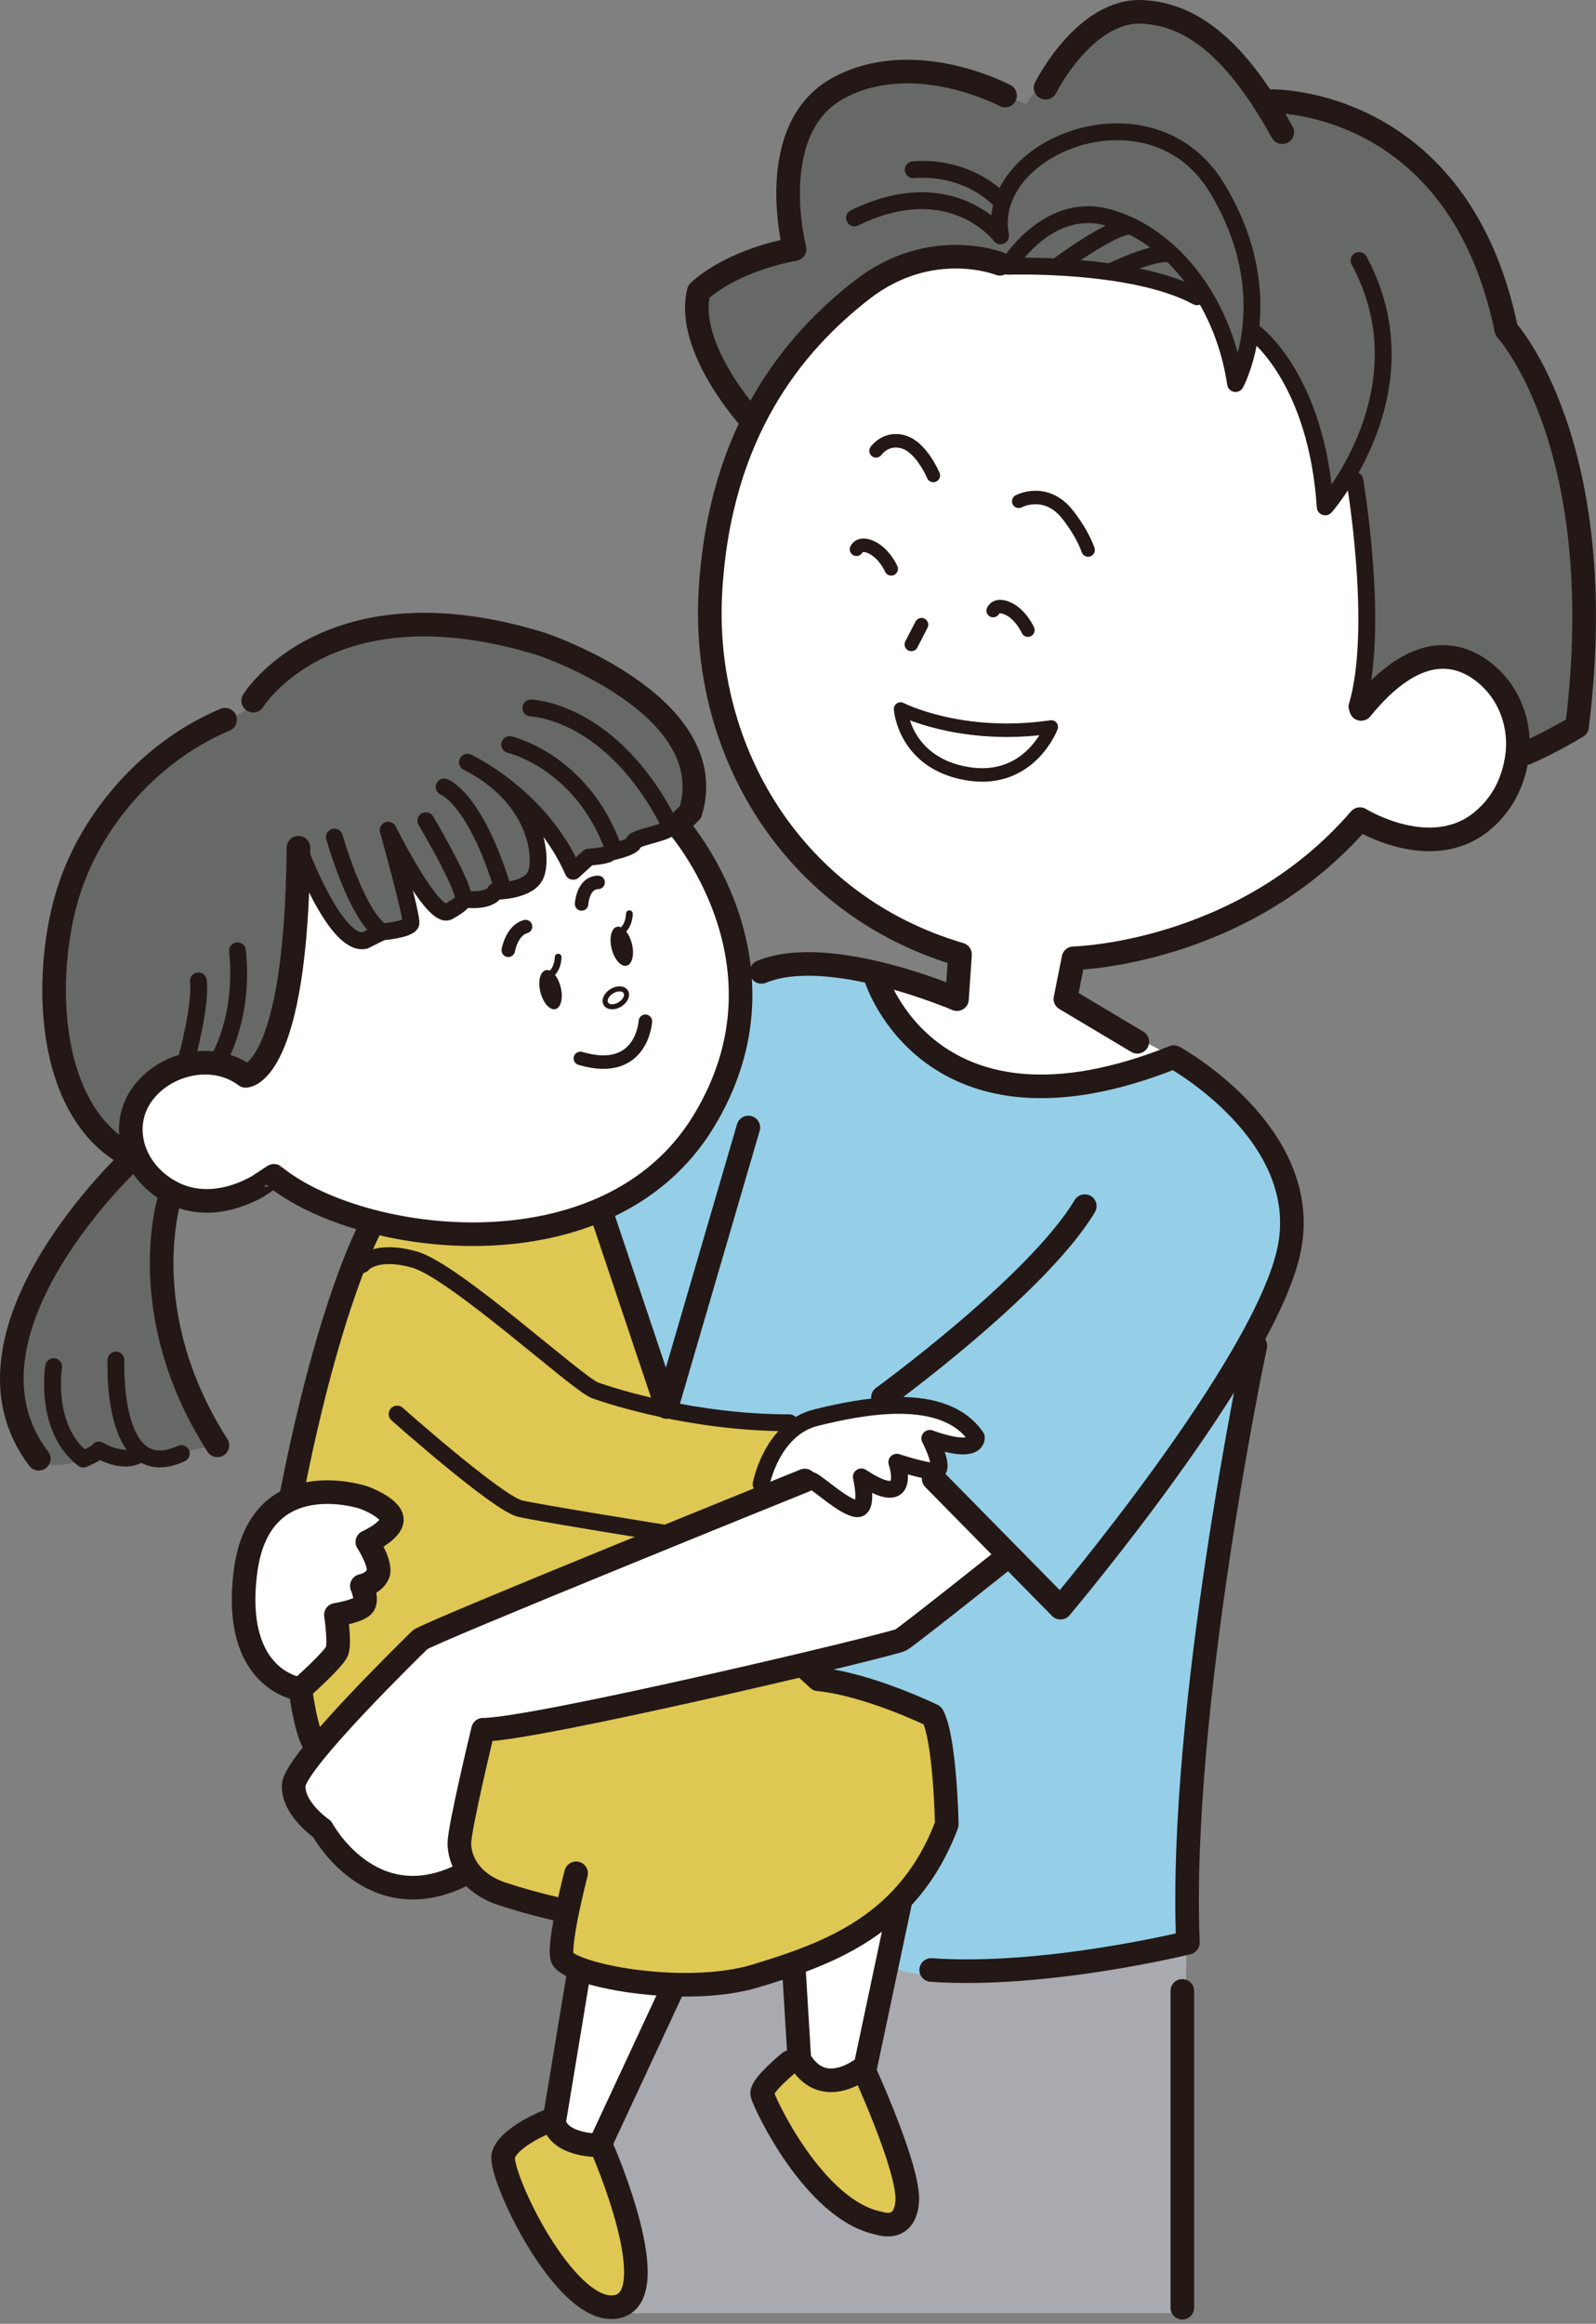 <svg width="340" height="495" viewBox="0 0 340 495" fill="none" xmlns="http://www.w3.org/2000/svg">
<rect x="0" y="0" width="340" height="495" fill="#808080" stroke="none"/>
<g clip-path="url(#clip0_4033_17872)">
<path d="M251.828 492.725H132.436L122.391 455.014L134.082 415.82L252.816 408.739L251.828 492.725Z" fill="#A9AAB0"/>
<path d="M157.931 208.539C157.931 208.539 173.814 201.001 185.927 208.001C185.927 208.001 195.08 226.575 205.579 228.19C205.579 228.19 215.001 233.036 226.576 231.42C238.152 229.805 249.996 225.229 249.996 225.229C249.996 225.229 265.341 234.113 270.724 244.88C276.109 255.648 275.57 262.917 275.032 265.339C274.493 267.762 265.879 288.22 265.879 288.22L259.688 332.1C259.688 332.1 254.034 374.902 254.034 380.555C254.034 386.208 252.958 412.859 252.958 412.859L252.835 414.132C252.835 414.132 198.958 424.995 189.856 418.829L191.031 404.883L191.951 370.144L163.654 362.553L118.794 320.223L129.146 285.024L119.944 260.179L157.931 208.539Z" fill="#95CFE7"/>
<path d="M36.29 254.569C36.29 254.569 28.311 283.546 46.789 307.694C46.789 307.694 39.685 308.981 38.465 309.646C37.246 310.311 30.371 310.977 28.93 308.981C28.93 308.981 27.044 311.753 21.168 309.203C21.168 309.203 18.507 311.753 17.509 310.977C17.509 310.977 9.858 313.97 7.419 310.201C4.98 306.431 -0.142 295.602 5.059 282.181C10.26 268.759 21.333 252.318 27.205 247.452C27.205 247.452 13.491 236.269 12.827 223.642C12.827 223.642 10.307 210.555 12.092 200.668C13.877 190.781 19.782 174.99 26.373 169.222C26.373 169.222 40.517 154.255 48.207 153.155C48.207 153.155 53.288 151.508 53.425 149.997C53.562 148.487 69.378 132.849 87.148 133.382C104.918 133.916 114.159 135.692 124.643 140.846C135.128 145.999 144.19 153.64 146.145 158.616C148.1 163.592 149.166 171.588 146.856 173.365C144.546 175.143 141.88 176.742 141.88 176.742L136.017 178.874L133.884 181.184L126.065 182.606L122.333 185.449C122.333 185.449 116.469 173.898 113.093 174.076C113.093 174.076 116.469 185.449 112.915 188.115C109.361 190.78 105.985 189.714 105.985 189.714C105.985 189.714 104.03 191.491 101.187 192.201C98.343 192.913 93.723 194.512 93.723 194.512C93.723 194.512 82.706 179.763 82.706 177.985C82.706 176.209 88.57 193.268 87.326 196.644C87.326 196.644 84.483 198.599 80.751 198.243C80.751 198.243 77.197 201.265 75.775 200.553C74.353 199.843 62.803 184.205 62.803 181.54C62.803 181.54 64.402 224.721 52.496 229.163C52.496 229.163 42.9 222.944 34.371 228.986C25.841 235.028 27.973 241.247 28.506 242.847C29.04 244.446 31.101 251.898 36.29 254.569Z" fill="#676967"/>
<path d="M160.318 89.382C160.318 89.382 145.818 75.596 148.433 61.808C148.433 61.808 164.359 52.063 169.351 53.727C169.351 53.727 164.121 35.898 171.49 25.915C178.859 15.931 187.416 14.743 195.498 15.693C203.58 16.645 213.564 20.21 213.564 20.21L218.556 22.111C218.556 22.111 230.679 5.234 236.384 4.046C242.089 2.857 245.179 0.718 252.31 4.759C259.441 8.8 269.9 21.398 269.9 21.398C269.9 21.398 282.499 21.874 289.867 26.39C297.237 30.907 303.655 33.997 307.458 39.702C311.261 45.407 317.204 55.153 321.008 69.653C321.008 69.653 332.655 84.628 335.508 106.022C335.508 106.022 340.023 138.112 335.982 154.752L324.335 160.932C324.335 160.932 323.384 146.194 315.54 142.867C307.696 139.538 303.179 140.489 303.179 140.489C303.179 140.489 291.294 145.956 290.819 149.997C290.819 149.997 292.72 109.587 287.49 100.317L282.737 107.448C282.737 107.448 279.408 77.972 266.572 71.079C266.572 71.079 263.958 81.063 263.72 80.349C263.482 79.637 256.351 62.997 256.351 62.997C256.351 62.997 233.531 55.628 215.466 56.817C215.466 56.817 198.826 51.825 192.408 56.817C185.99 61.808 177.195 62.284 160.318 89.382Z" fill="#676967"/>
<path d="M61.943 317.028C61.943 317.028 74.291 264.239 79.848 261.461C79.848 261.461 104.236 267.017 127.389 258.683L141.59 298.197L143.442 300.358C143.442 300.358 159.803 303.137 167.83 303.137C167.83 303.137 161.038 314.867 162.582 318.88L90.036 349.134C90.036 349.134 69.97 368.582 68.426 372.287L66.892 372.29L63.772 360.019L71.78 352.323V344.315C71.78 344.315 77.291 342.443 77.396 342.131C77.5 341.819 77.291 338.076 77.291 338.076C77.291 338.076 80.308 336.828 80.308 335.892C80.308 334.956 79.059 329.756 78.54 328.716C78.54 328.716 83.844 325.596 83.427 324.14C83.011 322.684 76.98 315.092 61.692 319.46L61.943 317.028Z" fill="#DFC753"/>
<path d="M102.701 368.595L97.88 392.228C97.88 392.228 97.88 399.333 102.955 401.363C108.03 403.393 119.956 406.692 119.956 406.692L119.702 417.349C119.702 417.349 129.852 423.693 141.779 422.932C153.705 422.171 181.109 416.842 188.722 408.468C196.334 400.094 202.17 388.93 202.17 388.93L199.126 365.331L172.482 355.942L170.705 354.673C170.705 354.673 116.683 366.56 102.701 368.595Z" fill="#DFC753"/>
<path d="M116.977 452.376C116.977 452.376 107.04 455.824 107.649 459.879C108.257 463.935 119.005 492.73 130.158 491.311C130.158 491.311 135.025 491.514 135.431 486.849C135.431 486.849 135.991 483.25 135.132 478.523C134.272 473.794 128.397 457.604 128.397 457.604C128.397 457.604 122.177 458.038 116.977 452.376Z" fill="#DFC753"/>
<path d="M170.232 438.692C170.232 438.692 163.068 442.131 162.495 445.999C162.495 445.999 169.085 462.476 176.68 467.634C184.273 472.792 187.855 474.368 190.434 473.795C193.013 473.222 193.443 467.204 193.443 467.204C193.443 467.204 189.001 449.868 183.843 441.128C183.843 441.128 175.103 447.145 170.232 438.692Z" fill="#DFC753"/>
<path d="M52.494 229.165C52.494 229.165 42.429 222.3 34.368 228.987C26.308 235.674 27.342 241.303 29.295 246.473C31.248 251.644 38.717 256.585 43.772 255.78C48.827 254.976 54.112 254.172 58.134 250.725C58.134 250.725 71.462 259.112 79.045 260.032C86.628 260.95 94.786 264.742 111.216 261.985C127.646 259.227 134.769 255.32 139.71 250.725C144.651 246.129 153.153 236.248 155.106 228.205C157.059 220.162 159.357 212.005 156.83 202.583C154.302 193.162 151.2 182.362 144.651 175.812L137.067 178.111L135.114 178.915L132.701 180.983L125.347 182.707L121.786 185.349C121.786 185.349 116.271 172.768 106.735 166.162C106.735 166.162 117.075 177.019 113.628 186.555C113.628 186.555 111.905 190.462 107.08 189.198C107.08 189.198 103.058 191.726 99.496 191.381C99.496 191.381 94.786 195.173 94.211 194.598C93.636 194.024 84.983 183.205 82.703 177.986L87.324 196.645L86.858 197.471L80.883 198.849L77.092 200.573C77.092 200.573 69.853 197.815 63.419 181.615C63.419 181.615 64.518 222.16 52.494 229.165Z" fill="white"/>
<path d="M63.774 360.02C63.774 360.02 53.522 358.101 51.516 342.786C49.511 327.47 60.203 320.388 61.694 319.462C63.186 318.536 74.49 316.347 80.325 320.541C86.159 324.735 83.059 325.281 83.059 325.281L78.541 328.717C78.541 328.717 81.054 332.393 80.689 334.58C80.325 336.768 77.294 338.077 77.294 338.077C77.294 338.077 78.847 340.204 77.398 342.133C75.949 344.062 71.782 344.317 71.782 344.317C71.782 344.317 73.268 350.741 71.782 352.325C70.296 353.908 63.774 360.02 63.774 360.02Z" fill="white"/>
<path d="M62.235 381.087C62.235 381.087 65.589 387.378 68.319 389.478C68.319 389.478 75.669 402.078 85.12 401.868C94.569 401.658 99.4 398.718 99.4 398.718C99.4 398.718 97.618 396.449 97.879 392.229C98.14 388.008 102.7 368.595 102.7 368.595L156.521 358.187L191.801 349.157L215.112 331.517L198.312 314.296L199.152 312.616L199.362 311.146L198.732 307.366C198.732 307.366 207.342 309.046 207.342 307.576C207.342 306.106 205.242 302.326 205.242 302.326C205.242 302.326 192.222 293.926 169.961 303.586C169.961 303.586 158.831 313.456 163.451 318.497L90.37 348.107C90.37 348.107 60.98 377.105 62.235 381.087Z" fill="white"/>
<path d="M123.565 420.487L117.873 451.945C117.873 451.945 122.715 458.447 127.281 456.373L143.745 422.891C143.745 422.891 125.797 420.851 123.565 420.487Z" fill="white"/>
<path d="M168.646 417.77L170.86 439.215C170.86 439.215 176.395 447.379 184.003 439.769L191.613 405.319C191.613 405.319 174.457 418.601 168.646 417.77Z" fill="white"/>
<path d="M186.801 207.54C186.801 207.54 192.241 227.835 212.118 230.136C231.994 232.438 249.994 225.229 249.994 225.229L226.764 212.562L228.228 204.401C228.228 204.401 262.542 204.192 289.532 174.901C289.532 174.901 307.944 184.107 316.104 174.482C324.264 164.858 322.381 165.276 323.009 159.418C323.636 153.559 321.753 143.516 308.99 140.169C308.99 140.169 301.937 137.439 290.817 149.998L289.95 147.91C289.95 147.91 293.607 112.249 287.49 100.317L282.837 106.587C282.837 106.587 280.016 80.345 266.572 71.079C266.572 71.079 264.425 80.643 263.797 78.97C263.169 77.296 258.946 66.901 256.35 62.997C256.35 62.997 234.296 55.118 213.792 56.582C213.792 56.582 203.662 51.402 192.407 56.817C181.151 62.231 172.783 70.6 164.623 82.526C156.462 94.452 152.697 108.68 151.442 120.606C150.186 132.532 151.651 154.919 160.229 167.891C168.807 180.863 180.746 196.556 203.429 203.338L204.287 203.654L203.587 212.284C203.587 212.284 187.276 206.683 186.801 207.54Z" fill="white"/>
<path d="M212.996 56.189C212.996 56.189 198.317 50.317 183.638 61.734C168.959 73.151 153.302 92.071 151.344 125.996C149.387 159.921 168.959 192.868 204.515 203.306L203.869 212.835C203.869 212.835 176.585 201.049 162.217 207.022" stroke="#231815" stroke-width="5.029" stroke-miterlimit="10" stroke-linecap="round" stroke-linejoin="round"/>
<path d="M242.282 221.914L226.965 212.773L228.694 204.127C228.694 204.127 264.763 203.385 289.715 174.481C289.715 174.481 304.785 183.869 315.655 174.974C320.624 170.91 322.547 165.658 323.171 161.154C324.116 154.332 321.504 147.407 316.078 143.165C310.451 138.765 301.497 136.836 289.962 151.011" stroke="#231815" stroke-width="5.029" stroke-miterlimit="10" stroke-linecap="round" stroke-linejoin="round"/>
<path d="M186.604 208.339C186.604 208.339 198.261 245.897 250.064 225.175C250.064 225.175 279.579 241.397 274.659 265.992C269.741 290.586 225.917 342.459 225.917 342.459L198.904 314.996" stroke="#231815" stroke-width="5.029" stroke-miterlimit="10" stroke-linecap="round" stroke-linejoin="round"/>
<path d="M188.099 297.663C188.099 297.663 220.964 273.802 231.093 256.919" stroke="#231815" stroke-width="5.029" stroke-miterlimit="10" stroke-linecap="round" stroke-linejoin="round"/>
<path d="M267.422 286.658C267.422 286.658 251.014 364.255 253.065 413.822C253.065 413.822 222.641 421.342 198.371 419.633" stroke="#231815" stroke-width="5.029" stroke-miterlimit="10" stroke-linecap="round" stroke-linejoin="round"/>
<path d="M251.872 424.083V491.58" stroke="#231815" stroke-width="5.029" stroke-miterlimit="10" stroke-linecap="round" stroke-linejoin="round"/>
<path d="M160.007 89.469C160.007 89.469 145.907 74.105 148.853 62.109C148.853 62.109 154.956 55.796 169.267 53.06C169.267 53.06 162.576 27.32 178.732 18.685C194.889 10.05 214.109 20.356 214.109 20.356" stroke="#231815" stroke-width="5.029" stroke-miterlimit="10" stroke-linecap="round" stroke-linejoin="round"/>
<path d="M222.744 18.684C222.744 18.684 231.101 1.971 243.358 2.528C255.614 3.085 264.807 13.113 273.164 28.156" stroke="#231815" stroke-width="5.029" stroke-miterlimit="10" stroke-linecap="round" stroke-linejoin="round"/>
<path d="M270.976 21.552C270.976 21.552 310.763 20.811 320.895 70.236C320.895 70.236 343.384 94.702 335.97 154.754C335.97 154.754 330.78 157.966 325.096 160.438" stroke="#231815" stroke-width="5.029" stroke-miterlimit="10" stroke-linecap="round" stroke-linejoin="round"/>
<path d="M53.936 149.254C53.936 149.254 70.002 123.148 115.385 137.205C115.385 137.205 153.942 150.057 147.114 172.95L144.303 175.761C144.303 175.761 170.408 205.08 149.925 238.816C129.442 272.553 76.428 265.324 58.355 250.464C58.326 250.44 55.125 252.605 54.908 252.726C49.712 255.628 43.452 256.986 37.723 254.533C32.86 252.451 28.939 248.098 28.052 242.8C25.919 230.061 42.455 221.732 52.33 229.177C52.33 229.177 63.173 229.177 63.576 180.58" stroke="#231815" stroke-width="5.029" stroke-miterlimit="10" stroke-linecap="round" stroke-linejoin="round"/>
<path d="M47.948 153.304C33.131 159.512 20.758 172.824 15.303 187.819C9.034 205.051 8.81 237.13 28.371 246.561C28.371 246.561 -12.14 283.949 8.252 310.73" stroke="#231815" stroke-width="5.029" stroke-miterlimit="10" stroke-linecap="round" stroke-linejoin="round"/>
<path d="M46.315 307.876C28.098 279.328 36.254 254.857 36.254 254.857" stroke="#231815" stroke-width="5.029" stroke-miterlimit="10" stroke-linecap="round" stroke-linejoin="round"/>
<path d="M78.945 261.381C78.945 261.381 70.245 276.879 62.088 318.479" stroke="#231815" stroke-width="5.029" stroke-miterlimit="10" stroke-linecap="round" stroke-linejoin="round"/>
<path d="M128.155 258.39L142.022 299.718L159.423 240.173" stroke="#231815" stroke-width="5.029" stroke-miterlimit="10" stroke-linecap="round" stroke-linejoin="round"/>
<path d="M63.989 359.807C63.989 359.807 49.306 358.175 52.298 334.792C55.288 311.41 77.584 319.023 77.584 319.023C77.584 319.023 83.257 321.124 83.469 323.57C83.682 326.016 78.259 328.461 78.259 328.461C78.259 328.461 81.448 333.353 80.492 335.374C79.535 337.394 77.088 337.819 77.088 337.819C77.088 337.819 78.471 340.903 77.301 342.073C76.132 343.242 71.559 343.987 71.559 343.987C71.559 343.987 72.441 349.902 71.811 351.664C71.182 353.426 63.989 359.807 63.989 359.807Z" stroke="#231815" stroke-width="5.029" stroke-miterlimit="10" stroke-linecap="round" stroke-linejoin="round"/>
<path d="M171.453 315.364C171.453 315.364 90.807 347.958 89.463 349.302C88.118 350.646 62.916 375.177 62.58 380.217C62.244 385.257 68.628 389.626 68.628 389.626C68.628 389.626 79.045 409.115 98.535 399.371" stroke="#231815" stroke-width="5.029" stroke-miterlimit="10" stroke-linecap="round" stroke-linejoin="round"/>
<path d="M213.456 332.501C213.456 332.501 193.63 348.294 191.95 349.303C190.27 350.311 113.992 368.456 102.903 368.456C102.903 368.456 97.862 389.29 97.862 392.65C97.862 396.01 99.878 401.051 106.935 403.403C113.992 405.755 120.712 407.099 120.712 407.099" stroke="#231815" stroke-width="5.029" stroke-miterlimit="10" stroke-linecap="round" stroke-linejoin="round"/>
<path d="M122.729 399.034C122.729 399.034 119.033 413.148 119.704 416.844C120.377 420.54 145.579 425.58 161.036 420.876C176.493 416.171 193.63 410.123 201.695 388.617C201.695 388.617 201.36 370.472 198.671 365.431C198.671 365.431 185.086 358.785 174.308 357.707L171.973 355.551" stroke="#231815" stroke-width="5.029" stroke-miterlimit="10" stroke-linecap="round" stroke-linejoin="round"/>
<path d="M63.99 359.807C63.99 359.807 65.258 369.715 67.18 371.638" stroke="#231815" stroke-width="5.029" stroke-miterlimit="10" stroke-linecap="round" stroke-linejoin="round"/>
<path d="M191.7 405.529L184.368 440.138C184.368 440.138 175.569 447.764 170.289 438.672L169.116 419.314" stroke="#231815" stroke-width="5.029" stroke-miterlimit="10" stroke-linecap="round" stroke-linejoin="round"/>
<path d="M168.237 439.257C168.237 439.257 162.077 444.243 162.371 446.003C162.665 447.763 173.516 470.933 187.302 473.573C187.302 473.573 192.848 475.68 193.272 468.814C193.696 461.949 184.033 440.927 184.033 440.927" stroke="#231815" stroke-width="5.029" stroke-miterlimit="10" stroke-linecap="round" stroke-linejoin="round"/>
<path d="M143.469 423.21L127.757 456.971C127.757 456.971 119.447 457.23 118.019 452.166L123.343 419.963" stroke="#231815" stroke-width="5.029" stroke-miterlimit="10" stroke-linecap="round" stroke-linejoin="round"/>
<path d="M116.589 451.907C116.589 451.907 108.409 455.153 107.24 459.048C106.071 462.944 120.355 493.328 131.263 491.381C142.17 489.433 128.405 457.879 128.405 457.879" stroke="#231815" stroke-width="5.029" stroke-miterlimit="10" stroke-linecap="round" stroke-linejoin="round"/>
<path d="M11.429 291.104C11.429 291.104 9.289 304.271 17.745 310.801C17.745 310.801 20.85 309.517 21.064 308.875C21.064 308.875 25.773 311.765 29.199 310.052" stroke="#231815" stroke-width="3.592" stroke-miterlimit="10" stroke-linecap="round" stroke-linejoin="round"/>
<path d="M24.702 289.712C24.702 289.712 23.524 316.581 38.618 309.623" stroke="#231815" stroke-width="3.592" stroke-miterlimit="10" stroke-linecap="round" stroke-linejoin="round"/>
<path d="M77.166 269.372C77.166 269.372 79.819 265.923 88.31 268.311C96.8 270.699 123.068 294.843 126.782 296.17C130.497 297.497 147.744 303.069 168.174 303.069" stroke="#231815" stroke-width="3.592" stroke-miterlimit="10" stroke-linecap="round" stroke-linejoin="round"/>
<path d="M84.594 301.21C84.594 301.21 106.086 320.313 110.862 321.375C115.638 322.436 142.171 326.681 142.171 326.681" stroke="#231815" stroke-width="3.592" stroke-miterlimit="10" stroke-linecap="round" stroke-linejoin="round"/>
<path d="M162.143 316.161C162.143 316.161 164.356 304.311 173.862 301.967C183.367 299.623 201.077 295.977 207.978 306.134C207.978 306.134 208.63 310.171 198.082 306.394C198.082 306.394 201.858 313.686 198.994 313.426C196.129 313.166 191.051 311.473 191.051 311.473C191.051 311.473 194.696 322.021 183.498 314.598C183.498 314.598 185.191 321.76 182.457 321.369C179.722 320.979 174.903 316.421 172.951 315.379" stroke="#231815" stroke-width="3.592" stroke-miterlimit="10" stroke-linecap="round" stroke-linejoin="round"/>
<path d="M255.008 63.212C241.252 55.787 214.715 56.717 214.715 56.717C214.715 56.717 222.885 42.937 235.749 46.24C248.612 49.543 260.432 63.101 263.213 81.701C263.213 81.701 273.295 63.101 259.216 39.982C245.135 16.862 209.5 31.291 213.15 50.238C213.15 50.238 202.721 36.331 182.035 46.413" stroke="#231815" stroke-width="3.592" stroke-miterlimit="10" stroke-linecap="round" stroke-linejoin="round"/>
<path d="M212.803 42.415C212.803 42.415 206.371 35.288 194.55 36.157" stroke="#231815" stroke-width="3.592" stroke-miterlimit="10" stroke-linecap="round" stroke-linejoin="round"/>
<path d="M225.319 56.67C225.319 56.67 236.791 48.152 240.789 48.151" stroke="#231815" stroke-width="3.592" stroke-miterlimit="10" stroke-linecap="round" stroke-linejoin="round"/>
<path d="M236.965 57.712C236.965 57.712 244.788 53.888 248.612 54.062" stroke="#231815" stroke-width="3.592" stroke-miterlimit="10" stroke-linecap="round" stroke-linejoin="round"/>
<path d="M267.448 71.032C267.448 71.032 280.513 80.718 282.315 107.975C282.315 107.975 284.599 105.388 287.203 100.964C292.694 91.634 299.609 74.132 289.523 55.489" stroke="#231815" stroke-width="3.592" stroke-miterlimit="10" stroke-linecap="round" stroke-linejoin="round"/>
<path d="M288.624 102.344C288.624 102.344 294.031 133.881 289.074 150.55" stroke="#231815" stroke-width="3.592" stroke-miterlimit="10" stroke-linecap="round" stroke-linejoin="round"/>
<path d="M46.277 226.206C46.277 226.206 52.082 217.274 50.594 202.538" stroke="#231815" stroke-width="3.592" stroke-miterlimit="10" stroke-linecap="round" stroke-linejoin="round"/>
<path d="M39.878 225.014C39.878 225.014 42.855 214.148 42.259 208.937" stroke="#231815" stroke-width="3.592" stroke-miterlimit="10" stroke-linecap="round" stroke-linejoin="round"/>
<path d="M71.237 178.306C71.237 178.306 75.902 194.915 81.366 198.511" stroke="#231815" stroke-width="3.592" stroke-miterlimit="10" stroke-linecap="round" stroke-linejoin="round"/>
<path d="M90.728 174.819C90.728 174.819 98.377 187.69 98.861 191.513" stroke="#231815" stroke-width="3.592" stroke-miterlimit="10" stroke-linecap="round" stroke-linejoin="round"/>
<path d="M94.626 167.638C94.626 167.638 101.191 169.895 107.141 189.386" stroke="#231815" stroke-width="3.592" stroke-miterlimit="10" stroke-linecap="round" stroke-linejoin="round"/>
<path d="M108.578 158.61C108.578 158.61 123.761 162.098 130.531 180.358" stroke="#231815" stroke-width="3.592" stroke-miterlimit="10" stroke-linecap="round" stroke-linejoin="round"/>
<path d="M113.093 150.814C113.093 150.814 130.363 151.221 142.758 175.843C143.493 177.303 135.156 178.281 135.013 179.428C134.87 180.575 129.849 181.58 129.849 181.58C129.849 182.297 125.403 182.584 125.403 182.584L122.104 185.596C115.076 169.532 99.586 162.361 99.586 162.361C114.933 170.106 115.793 183.588 113.929 186.744C112.064 189.899 105.528 189.846 105.528 189.846C104.194 192.346 98.862 191.513 98.862 191.513C98.862 191.513 98.862 192.346 95.531 194.179C92.198 196.012 82.7 176.85 82.7 176.85C82.7 176.85 87.866 195.345 87.533 196.678C87.199 198.011 81.367 198.511 81.367 198.511L77.701 200.343C71.37 201.677 63.539 180.349 63.539 180.349" stroke="#231815" stroke-width="3.592" stroke-miterlimit="10" stroke-linecap="round" stroke-linejoin="round"/>
<path d="M217.022 106.781C217.022 106.781 222.438 103.848 227.063 109.151C227.063 109.151 230.334 112.986 231.801 117.16" stroke="#231815" stroke-width="2.874" stroke-miterlimit="10" stroke-linecap="round" stroke-linejoin="round"/>
<path d="M186.625 96.04C186.625 96.04 188.779 92.952 192.584 94.173C196.389 95.394 198.831 101.281 198.831 101.281" stroke="#231815" stroke-width="2.874" stroke-miterlimit="10" stroke-linecap="round" stroke-linejoin="round"/>
<path d="M182.461 117.005C182.461 117.005 183.107 115.354 185.763 116.646C188.42 117.938 189.856 121.17 189.856 121.17" stroke="#231815" stroke-width="2.874" stroke-miterlimit="10" stroke-linecap="round" stroke-linejoin="round"/>
<path d="M211.581 130.064C211.581 130.064 212.228 128.412 214.884 129.705C217.54 130.997 218.976 134.228 218.976 134.228" stroke="#231815" stroke-width="2.874" stroke-miterlimit="10" stroke-linecap="round" stroke-linejoin="round"/>
<path d="M196.31 133.07L194.145 137.273" stroke="#231815" stroke-width="2.874" stroke-miterlimit="10" stroke-linecap="round" stroke-linejoin="round"/>
<path d="M191.852 151.033C191.852 151.033 204.717 157.657 223.953 154.855C223.953 154.855 219.367 167.084 205.992 164.791C192.616 162.498 191.852 151.033 191.852 151.033Z" stroke="#231815" stroke-width="2.874" stroke-miterlimit="10" stroke-linecap="round" stroke-linejoin="round"/>
<path d="M108.283 202.424C108.283 202.424 108.972 198.214 111.957 197.373" stroke="#231815" stroke-width="2.874" stroke-miterlimit="10" stroke-linecap="round" stroke-linejoin="round"/>
<path d="M123.898 192.549C123.898 192.549 124.128 188.034 127.419 187.957" stroke="#231815" stroke-width="2.874" stroke-miterlimit="10" stroke-linecap="round" stroke-linejoin="round"/>
<path d="M137.49 217.542C137.49 217.542 136.835 229.363 123.641 225.453" stroke="#231815" stroke-width="2.874" stroke-miterlimit="10" stroke-linecap="round" stroke-linejoin="round"/>
<path d="M116.794 207.93C116.794 207.93 118.789 207.024 118.91 203.88" stroke="#231815" stroke-width="1.437" stroke-miterlimit="10" stroke-linecap="round"/>
<path d="M131.968 198.681C131.968 198.681 133.963 197.774 134.084 194.63" stroke="#231815" stroke-width="1.437" stroke-miterlimit="10" stroke-linecap="round"/>
<path d="M129.079 213.832C128.606 213.053 129.168 211.847 130.335 211.138C131.502 210.43 132.831 210.487 133.304 211.265C133.777 212.044 133.215 213.25 132.048 213.959C130.881 214.668 129.552 214.611 129.079 213.832Z" stroke="#231815" stroke-width="1.078" stroke-miterlimit="10" stroke-linecap="round" stroke-linejoin="round"/>
<path d="M119.442 210.269C120.016 212.557 119.516 214.653 118.325 214.953C117.135 215.251 115.703 213.639 115.129 211.352C114.555 209.064 115.055 206.967 116.245 206.668C117.436 206.368 118.867 207.98 119.442 210.269Z" fill="#231815"/>
<path d="M134.615 201.019C135.19 203.307 134.69 205.403 133.498 205.703C132.308 206.001 130.877 204.389 130.303 202.102C129.728 199.814 130.228 197.717 131.418 197.418C132.609 197.118 134.04 198.73 134.615 201.019Z" fill="#231815"/>
</g>
<defs>
<clipPath id="clip0_4033_17872">
<rect width="340" height="494.138" fill="white"/>
</clipPath>
</defs>
</svg>
